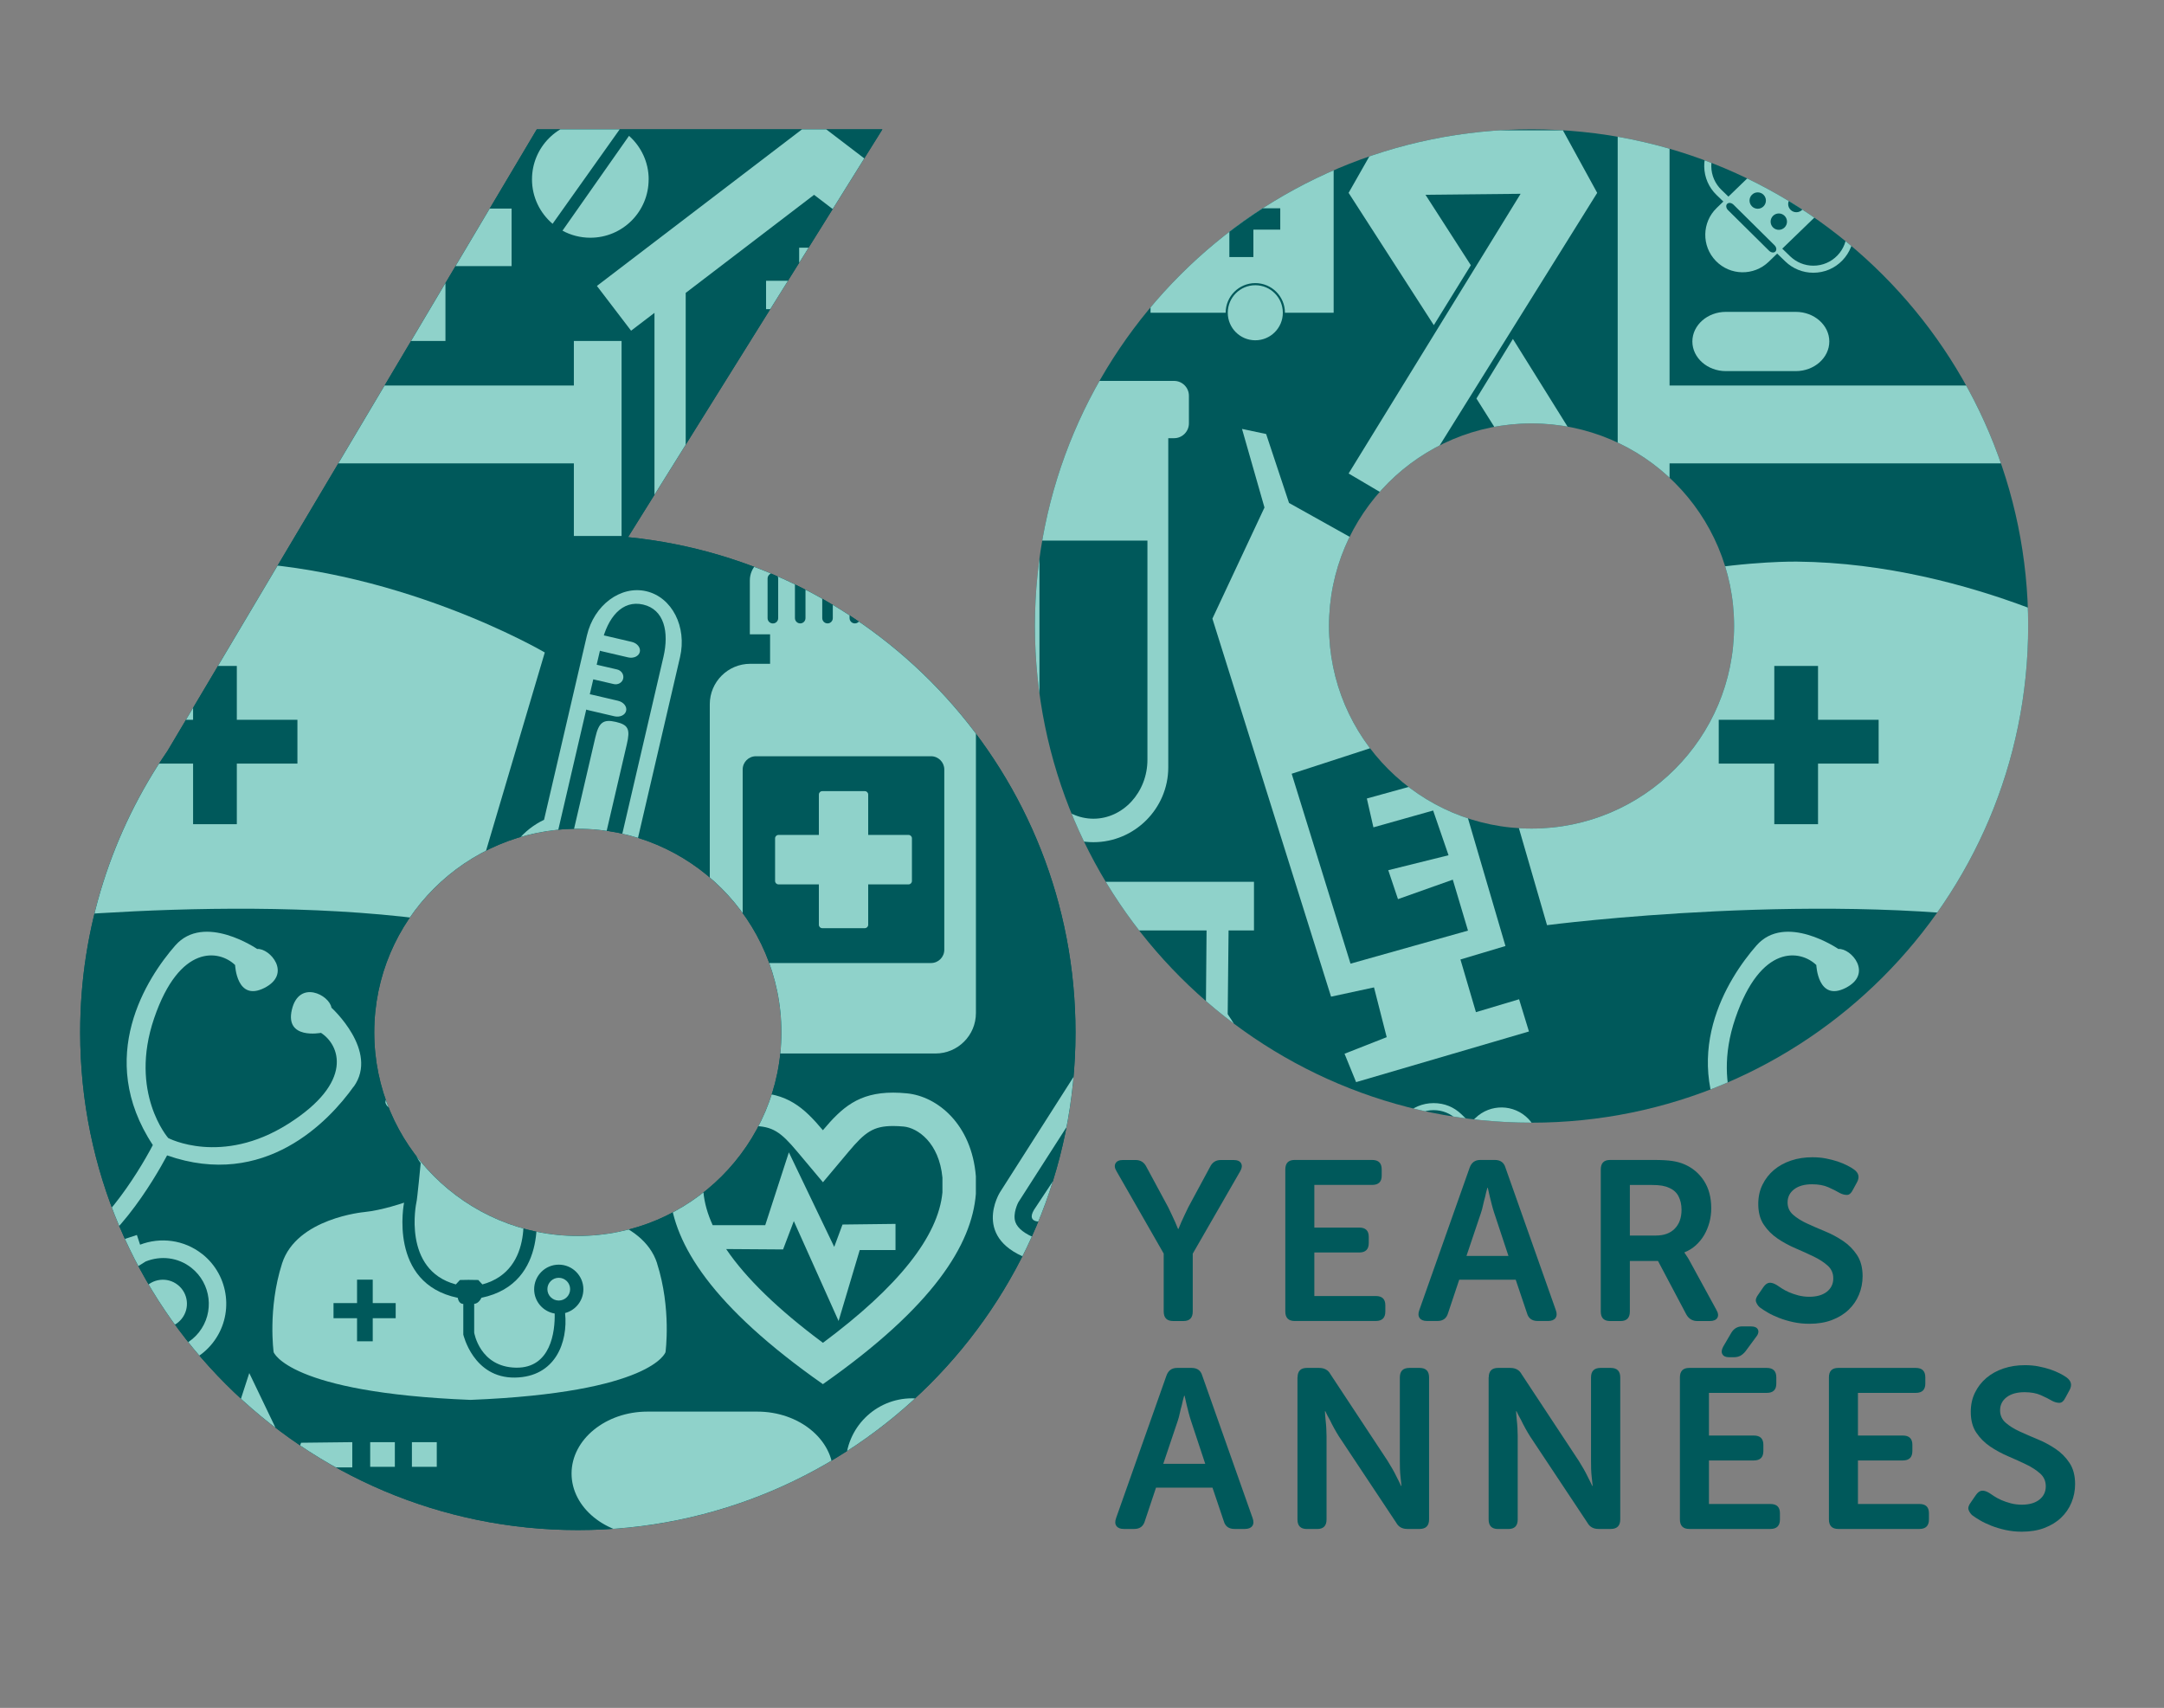 <svg xmlns:inkscape="http://www.inkscape.org/namespaces/inkscape" xmlns:sodipodi="http://sodipodi.sourceforge.net/DTD/sodipodi-0.dtd" xmlns="http://www.w3.org/2000/svg" xmlns:svg="http://www.w3.org/2000/svg" id="Bilingual_Horizontal_CMYK_Small" viewBox="0 0 441.35 348.29" sodipodi:docname="59e9248e-8214-46a3-b341-5223542543c2.svgz"><rect x="0" y="0" width="441.35" height="348.29" fill="#808080" stroke="none"/><defs id="defs2"><style id="style1">      .st0 {        fill: none;      }      .st1 {        fill: #00595b;      }      .st2, .st3, .st4 {        fill: #8fd2ca;      }      .st5 {        clip-path: url(#clippath-1);      }      .st6 {        fill: #fff;      }      .st3 {        stroke: #00595b;      }      .st3, .st4 {        stroke-miterlimit: 10;        stroke-width: .43px;      }      .st7 {        clip-path: url(#clippath);      }      .st4 {        stroke: #fff;      }    </style><clipPath id="clippath"><path class="st0" d="M128.09,109.54l51.88-83.17h-70.49l-75.33,126.78c-11.21,16.33-17.8,36.07-17.8,57.38,0,56.06,45.44,101.5,101.5,101.5s101.5-45.44,101.5-101.5c0-52.6-40.02-95.85-91.27-100.99ZM117.85,252.05c-22.89,0-41.52-18.63-41.52-41.52s18.63-41.52,41.52-41.52,41.52,18.63,41.52,41.52-18.63,41.52-41.52,41.52ZM128.09,109.54l51.88-83.17h-70.49l-75.33,126.78c-11.21,16.33-17.8,36.07-17.8,57.38,0,56.06,45.44,101.5,101.5,101.5s101.5-45.44,101.5-101.5c0-52.6-40.02-95.85-91.27-100.99ZM117.85,252.05c-22.89,0-41.52-18.63-41.52-41.52s18.63-41.52,41.52-41.52,41.52,18.63,41.52,41.52-18.63,41.52-41.52,41.52ZM312.36,26.37c-55.94,0-101.29,45.35-101.29,101.29s45.35,101.29,101.29,101.29,101.29-45.35,101.29-101.29-45.35-101.29-101.29-101.29ZM312.36,168.97c-22.81,0-41.31-18.49-41.31-41.31s18.49-41.31,41.31-41.31,41.31,18.49,41.31,41.31-18.49,41.31-41.31,41.31Z" id="path1"></path></clipPath><clipPath id="clippath-1"><path class="st0" d="M598.04,109.54l51.88-83.17h-70.49l-75.33,126.78c-11.21,16.33-17.8,36.07-17.8,57.38,0,56.06,45.44,101.5,101.5,101.5s101.5-45.44,101.5-101.5c0-52.6-40.02-95.85-91.27-100.99ZM587.81,252.05c-22.89,0-41.52-18.63-41.52-41.52s18.63-41.52,41.52-41.52,41.52,18.63,41.52,41.52-18.63,41.52-41.52,41.52ZM598.04,109.54l51.88-83.17h-70.49l-75.33,126.78c-11.21,16.33-17.8,36.07-17.8,57.38,0,56.06,45.44,101.5,101.5,101.5s101.5-45.44,101.5-101.5c0-52.6-40.02-95.85-91.27-100.99ZM587.81,252.05c-22.89,0-41.52-18.63-41.52-41.52s18.63-41.52,41.52-41.52,41.52,18.63,41.52,41.52-18.63,41.52-41.52,41.52ZM782.31,26.37c-55.94,0-101.29,45.35-101.29,101.29s45.35,101.29,101.29,101.29,101.29-45.35,101.29-101.29-45.35-101.29-101.29-101.29ZM782.31,168.97c-22.81,0-41.31-18.49-41.31-41.31s18.49-41.31,41.31-41.31,41.31,18.49,41.31,41.31-18.49,41.31-41.31,41.31Z" id="path2"></path></clipPath></defs><g id="g98"><g id="g4"><path class="st1" d="M128.09,109.54l51.88-83.17h-70.49l-75.33,126.78c-11.21,16.33-17.8,36.07-17.8,57.38,0,56.06,45.44,101.5,101.5,101.5s101.5-45.44,101.5-101.5c0-52.6-40.02-95.85-91.27-100.99ZM117.85,252.05c-22.89,0-41.52-18.63-41.52-41.52s18.63-41.52,41.52-41.52,41.52,18.63,41.52,41.52-18.63,41.52-41.52,41.52Z" id="path3"></path><path class="st1" d="M128.09,109.54l51.88-83.17h-70.49l-75.33,126.78c-11.21,16.33-17.8,36.07-17.8,57.38,0,56.06,45.44,101.5,101.5,101.5s101.5-45.44,101.5-101.5c0-52.6-40.02-95.85-91.27-100.99ZM117.85,252.05c-22.89,0-41.52-18.63-41.52-41.52s18.63-41.52,41.52-41.52,41.52,18.63,41.52,41.52-18.63,41.52-41.52,41.52Z" id="path4"></path></g><path class="st1" d="M312.36,26.37c-55.94,0-101.29,45.35-101.29,101.29s45.35,101.29,101.29,101.29,101.29-45.35,101.29-101.29-45.35-101.29-101.29-101.29ZM312.36,168.97c-22.81,0-41.31-18.49-41.31-41.31s18.49-41.31,41.31-41.31,41.31,18.49,41.31,41.31-18.49,41.31-41.31,41.31Z" id="path5"></path><g id="g16"><path class="st1" d="M237.35,255.66l-9.62-16.79c-.4-.65-.47-1.19-.21-1.64.26-.45.76-.67,1.5-.67h2.59c1.02,0,1.76.48,2.22,1.43l4.44,8.23c.25.53.49,1.04.74,1.55.25.51.46.98.65,1.41.22.49.42.97.6,1.43h.09c.19-.46.39-.94.6-1.43.19-.43.4-.9.65-1.41.25-.51.49-1.02.74-1.55l4.44-8.23c.46-.96,1.2-1.43,2.22-1.43h2.59c.77,0,1.28.22,1.53.67.25.45.19.99-.19,1.64l-9.67,16.79v11.8c0,1.29-.63,1.94-1.9,1.94h-2.08c-1.29,0-1.94-.65-1.94-1.94v-11.8Z" id="path6"></path><path class="st1" d="M262.14,238.49c0-1.29.63-1.94,1.9-1.94h15.82c1.29,0,1.94.64,1.94,1.93v1.28c0,1.25-.65,1.88-1.94,1.88h-11.8v8.7h9.16c1.29,0,1.94.63,1.94,1.88v1.28c0,1.28-.65,1.92-1.94,1.92h-9.16v8.88h12.54c1.3,0,1.94.63,1.94,1.88v1.28c0,1.28-.65,1.93-1.94,1.93h-16.56c-1.26,0-1.9-.65-1.9-1.94v-28.96Z" id="path7"></path><path class="st1" d="M299.74,238.12c.37-1.05,1.09-1.57,2.17-1.57h2.96c1.14,0,1.87.52,2.17,1.57l10.27,29.05c.25.68.22,1.22-.07,1.62-.29.4-.79.6-1.5.6h-2.13c-1.14,0-1.87-.52-2.17-1.57l-2.31-6.85h-11.52l-2.27,6.8c-.31,1.08-1.03,1.62-2.17,1.62h-2.13c-.71,0-1.21-.2-1.5-.6-.29-.4-.32-.94-.07-1.62l10.27-29.05ZM307.65,256.12l-2.91-8.79c-.15-.46-.31-.99-.46-1.57-.15-.59-.29-1.14-.42-1.67-.15-.59-.29-1.2-.42-1.85h-.09c-.19.65-.34,1.26-.46,1.85-.15.52-.29,1.08-.42,1.67-.12.59-.26,1.11-.42,1.57l-2.96,8.79h8.56Z" id="path8"></path><path class="st1" d="M326.48,238.49c0-1.29.63-1.94,1.9-1.94h8.88c1.63,0,2.91.07,3.82.21.91.14,1.72.36,2.43.67,1.67.71,3,1.83,4,3.35,1,1.53,1.5,3.4,1.5,5.62,0,.99-.12,1.94-.37,2.87-.25.92-.6,1.78-1.06,2.57-.46.79-1.03,1.49-1.71,2.11-.68.62-1.45,1.09-2.31,1.43v.09l.28.42c.09.15.21.33.35.53.14.2.28.46.44.76l5.41,9.9c.4.68.47,1.23.21,1.67-.26.43-.78.65-1.55.65h-2.5c-1.02,0-1.77-.45-2.27-1.34l-5.78-10.92h-5.74v10.32c0,1.29-.63,1.94-1.9,1.94h-2.13c-1.26,0-1.9-.65-1.9-1.94v-28.96ZM337.77,251.96c1.6,0,2.87-.46,3.79-1.39s1.39-2.21,1.39-3.86c0-1.05-.21-1.97-.62-2.76s-1.07-1.37-1.97-1.74c-.4-.19-.87-.32-1.41-.42-.54-.09-1.26-.14-2.15-.14h-4.39v10.32h5.37Z" id="path9"></path><path class="st1" d="M358.91,266.62c-.37-.34-.62-.72-.76-1.13-.14-.42.02-.93.49-1.55l1.02-1.48c.37-.52.76-.81,1.18-.86.42-.05.92.1,1.5.44.28.18.62.42,1.04.69.42.28.91.54,1.48.79.57.25,1.2.46,1.9.65.69.18,1.44.28,2.24.28,1.54,0,2.74-.35,3.61-1.04.86-.69,1.29-1.6,1.29-2.71,0-1.05-.38-1.91-1.13-2.59-.76-.68-1.7-1.3-2.84-1.85-1.14-.55-2.37-1.11-3.68-1.67-1.31-.56-2.54-1.22-3.68-1.99-1.14-.77-2.09-1.72-2.84-2.84-.76-1.12-1.13-2.54-1.13-4.23,0-1.45.28-2.76.86-3.93.57-1.17,1.35-2.17,2.34-3.01.99-.83,2.15-1.47,3.49-1.92,1.34-.45,2.8-.67,4.37-.67.96,0,1.87.08,2.75.25.88.17,1.68.38,2.41.62.72.25,1.37.52,1.94.81.57.29,1.02.56,1.36.81.99.71,1.19,1.59.6,2.64l-.83,1.53c-.34.68-.74,1.02-1.2,1.02s-.94-.12-1.43-.37c-.68-.4-1.47-.8-2.38-1.2-.91-.4-2.01-.6-3.31-.6-1.54,0-2.76.34-3.65,1.02-.89.68-1.34,1.57-1.34,2.68,0,1.02.38,1.86,1.13,2.52.76.66,1.7,1.26,2.84,1.78,1.14.53,2.37,1.06,3.68,1.6,1.31.54,2.54,1.2,3.68,1.97,1.14.77,2.09,1.73,2.84,2.87.75,1.14,1.13,2.58,1.13,4.3,0,1.33-.25,2.58-.74,3.77-.49,1.19-1.2,2.22-2.13,3.1-.92.88-2.06,1.57-3.4,2.08-1.34.51-2.88.76-4.6.76-1.17,0-2.28-.12-3.33-.35-1.05-.23-2-.52-2.87-.86-.86-.34-1.63-.7-2.29-1.09-.66-.39-1.2-.73-1.6-1.04Z" id="path10"></path><path class="st1" d="M237.9,280.53c.37-1.05,1.09-1.57,2.17-1.57h2.96c1.14,0,1.87.52,2.17,1.57l10.27,29.05c.25.68.22,1.22-.07,1.62-.29.4-.79.6-1.5.6h-2.13c-1.14,0-1.87-.52-2.17-1.57l-2.31-6.85h-11.52l-2.27,6.8c-.31,1.08-1.03,1.62-2.17,1.62h-2.13c-.71,0-1.21-.2-1.5-.6-.29-.4-.32-.94-.07-1.62l10.27-29.05ZM245.81,298.52l-2.91-8.79c-.15-.46-.31-.99-.46-1.57-.15-.59-.29-1.14-.42-1.67-.15-.59-.29-1.2-.42-1.85h-.09c-.19.65-.34,1.26-.46,1.85-.15.52-.29,1.08-.42,1.67-.12.59-.26,1.11-.42,1.57l-2.96,8.79h8.56Z" id="path11"></path><path class="st1" d="M264.64,280.9c0-1.29.63-1.94,1.9-1.94h2.5c1.08,0,1.85.43,2.31,1.29l11.66,17.67c.31.49.63,1.03.97,1.62s.63,1.14.88,1.67c.31.59.6,1.19.88,1.8h.09c-.06-.62-.12-1.22-.19-1.8-.06-.52-.1-1.08-.12-1.67-.02-.59-.02-1.12-.02-1.62v-17.02c0-1.29.65-1.94,1.94-1.94h2.08c1.3,0,1.94.65,1.94,1.94v28.96c0,1.29-.65,1.94-1.94,1.94h-2.5c-1.05,0-1.8-.43-2.27-1.29l-11.7-17.62c-.31-.49-.62-1.03-.95-1.62-.32-.58-.61-1.14-.86-1.67-.34-.58-.65-1.19-.93-1.8h-.09c.03.62.08,1.22.14,1.8.06.52.11,1.08.14,1.67.03.59.05,1.13.05,1.62v16.98c0,1.29-.63,1.94-1.9,1.94h-2.13c-1.26,0-1.9-.65-1.9-1.94v-28.96Z" id="path12"></path><path class="st1" d="M303.63,280.9c0-1.29.63-1.94,1.9-1.94h2.5c1.08,0,1.85.43,2.31,1.29l11.66,17.67c.31.49.63,1.03.97,1.62s.63,1.14.88,1.67c.31.59.6,1.19.88,1.8h.09c-.06-.62-.12-1.22-.19-1.8-.06-.52-.1-1.08-.12-1.67-.02-.59-.02-1.12-.02-1.62v-17.02c0-1.29.65-1.94,1.94-1.94h2.08c1.3,0,1.94.65,1.94,1.94v28.96c0,1.29-.65,1.94-1.94,1.94h-2.5c-1.05,0-1.8-.43-2.27-1.29l-11.7-17.62c-.31-.49-.62-1.03-.95-1.62-.32-.58-.61-1.14-.86-1.67-.34-.58-.65-1.19-.93-1.8h-.09c.03.62.08,1.22.14,1.8.06.52.11,1.08.14,1.67.03.59.05,1.13.05,1.62v16.98c0,1.29-.63,1.94-1.9,1.94h-2.13c-1.26,0-1.9-.65-1.9-1.94v-28.96Z" id="path13"></path><path class="st1" d="M342.62,280.9c0-1.29.63-1.94,1.9-1.94h15.82c1.29,0,1.94.64,1.94,1.93v1.28c0,1.25-.65,1.88-1.94,1.88h-11.8v8.7h9.16c1.29,0,1.94.63,1.94,1.88v1.28c0,1.28-.65,1.92-1.94,1.92h-9.16v8.88h12.54c1.3,0,1.94.63,1.94,1.88v1.28c0,1.28-.65,1.93-1.94,1.93h-16.56c-1.26,0-1.9-.65-1.9-1.94v-28.96ZM351.27,276.15c-.22-.42-.15-.93.19-1.55l1.62-2.77c.52-.89,1.28-1.34,2.27-1.34h1.67c.83,0,1.34.23,1.53.69.19.46.02,1-.51,1.62l-2.08,2.82c-.34.4-.69.69-1.04.88-.35.18-.79.28-1.32.28h-.97c-.68,0-1.13-.21-1.34-.62Z" id="path14"></path><path class="st1" d="M373.01,280.9c0-1.29.63-1.94,1.9-1.94h15.82c1.29,0,1.94.64,1.94,1.93v1.28c0,1.25-.65,1.88-1.94,1.88h-11.8v8.7h9.16c1.29,0,1.94.63,1.94,1.88v1.28c0,1.28-.65,1.92-1.94,1.92h-9.16v8.88h12.54c1.3,0,1.94.63,1.94,1.88v1.28c0,1.28-.65,1.93-1.94,1.93h-16.56c-1.26,0-1.9-.65-1.9-1.94v-28.96Z" id="path15"></path><path class="st1" d="M402.25,309.02c-.37-.34-.62-.72-.76-1.13-.14-.42.02-.93.49-1.55l1.02-1.48c.37-.52.76-.81,1.18-.86.42-.05.92.1,1.5.44.28.18.62.42,1.04.69.42.28.91.54,1.48.79.57.25,1.2.46,1.9.65.69.18,1.44.28,2.24.28,1.54,0,2.74-.35,3.61-1.04.86-.69,1.29-1.6,1.29-2.71,0-1.05-.38-1.91-1.13-2.59-.76-.68-1.7-1.3-2.84-1.85-1.14-.55-2.37-1.11-3.68-1.67-1.31-.56-2.54-1.22-3.68-1.99-1.14-.77-2.09-1.72-2.84-2.84-.76-1.12-1.13-2.54-1.13-4.23,0-1.45.28-2.76.86-3.93.57-1.17,1.35-2.17,2.34-3.01.99-.83,2.15-1.47,3.49-1.92,1.34-.45,2.8-.67,4.37-.67.96,0,1.87.08,2.75.25.88.17,1.68.38,2.41.62.72.25,1.37.52,1.94.81.57.29,1.02.56,1.36.81.99.71,1.19,1.59.6,2.64l-.83,1.53c-.34.68-.74,1.02-1.2,1.02s-.94-.12-1.43-.37c-.68-.4-1.47-.8-2.38-1.2-.91-.4-2.01-.6-3.31-.6-1.54,0-2.76.34-3.65,1.02-.89.68-1.34,1.57-1.34,2.68,0,1.02.38,1.86,1.13,2.52.76.66,1.7,1.26,2.84,1.78,1.14.53,2.37,1.06,3.68,1.6,1.31.54,2.54,1.2,3.68,1.97,1.14.77,2.09,1.73,2.84,2.87.75,1.14,1.13,2.58,1.13,4.3,0,1.33-.25,2.58-.74,3.77-.49,1.19-1.2,2.22-2.13,3.1-.92.88-2.06,1.57-3.4,2.08-1.34.51-2.88.76-4.6.76-1.17,0-2.28-.12-3.33-.35-1.05-.23-2-.52-2.87-.86-.86-.34-1.63-.7-2.29-1.09-.66-.39-1.2-.73-1.6-1.04Z" id="path16"></path></g><g class="st7" clip-path="url(#clippath)" id="g97"><g id="g96"><g id="g50"><polygon class="st2" points="32.23 294.35 46.19 294.35 50.84 280.01 59.77 298.62 61.41 294.22 71.85 294.1 71.85 299.25 64.81 299.25 60.64 313.22 51.83 293.55 49.71 299.13 32.23 299 32.23 294.35" id="polygon16"></polygon><rect class="st2" x="75.5" y="294.1" width="5.03" height="5.03" id="rect16"></rect><rect class="st2" x="84.01" y="294.1" width="5.07" height="5.03" id="rect17"></rect><polygon class="st2" points="26.52 289.01 22 281.77 13.86 286.75 13.86 276.79 9.33 276.79 4.81 276.79 4.81 286.75 -3.33 281.77 -7.86 289.01 .74 294.44 -7.86 299.86 -3.33 307.1 4.81 302.13 4.81 312.08 9.33 312.08 13.86 312.08 13.86 302.13 22 307.1 26.52 299.86 17.93 294.44 26.52 289.01" id="polygon17"></polygon><path class="st2" d="M44.01,114.53s-36.9-.69-67.11,18.53l16.13,55.61s58.01-7.55,101.6,0l16.48-55.61s-30.89-18.19-67.1-18.53ZM60.66,155.72h-12.36v12.36h-8.92v-12.36h-11.33v-8.93h11.33v-10.98h8.92v10.98h12.36v8.93Z" id="path17"></path><g id="g19"><polygon class="st2" points="-21.37 81.27 -13.93 69.12 2.93 96.17 -7.65 103.03 -21.37 81.27" id="polygon18"></polygon><polygon class="st2" points="-47.44 96.56 -36.47 103.03 3.26 39.33 -3.73 26.58 -40.19 26.58 -47.44 39.33 -30.06 66.31 -22.51 54.09 -31.76 39.72 -12.36 39.52 -47.44 96.56" id="polygon19"></polygon></g><g id="g21"><polygon class="st2" points="117.04 69.53 117.04 78.62 18.02 78.62 18.02 26.58 7.44 26.58 7.44 109.3 18.02 109.3 18.02 94.49 117.04 94.49 117.04 109.3 126.77 109.3 126.77 69.53 117.04 69.53" id="polygon20"></polygon><polygon class="st2" points="104.34 42.54 90.85 42.54 90.85 25.53 77.95 25.53 77.95 42.54 62.11 42.54 62.11 54.27 77.95 54.27 77.95 69.53 90.85 69.53 90.85 54.27 104.34 54.27 104.34 42.54" id="polygon21"></polygon><path class="st2" d="M50.6,69.64c0,3.32-3.07,6.04-6.83,6.04h-14.27c-3.76,0-6.83-2.72-6.83-6.04s3.07-6.04,6.83-6.04h14.27c3.76,0,6.83,2.72,6.83,6.04Z" id="path21"></path></g><path class="st2" d="M132.05,287.87c-8.51,0-15.48,5.68-15.48,12.63s6.96,12.63,15.48,12.63h22.4c8.51,0,15.48-5.68,15.48-12.63,0-6.94-6.96-12.63-15.48-12.63h-22.4Z" id="path22"></path><g id="g24"><path class="st2" d="M132.29,36.59c0,6.57-5.32,11.89-11.89,11.89-2.06,0-3.99-.52-5.68-1.44l13.57-19.34c2.45,2.18,4.01,5.35,4.01,8.88Z" id="path23"></path><path class="st2" d="M112.7,45.64c-2.56-2.18-4.2-5.43-4.2-9.06,0-6.57,5.32-11.89,11.89-11.89,2.2,0,4.25.61,6.02,1.65l-13.71,19.3Z" id="path24"></path></g><g id="g26"><path class="st2" d="M199.57,298.7c0,7.48-6.06,13.54-13.54,13.54-2.34,0-4.55-.59-6.47-1.64l15.45-22.02c2.79,2.48,4.56,6.09,4.56,10.12Z" id="path25"></path><path class="st2" d="M177.26,309.01c-2.92-2.48-4.78-6.18-4.78-10.31,0-7.48,6.06-13.54,13.54-13.54,2.5,0,4.84.69,6.85,1.88l-15.62,21.98Z" id="path26"></path></g><g id="g29"><path class="st2" d="M111.98,216.03c0-.07.02-.14.03-.21,2.09-17.37-10.7-20.3-15.79-20.3s-19.04,2.63-16.91,20.3c0,.07.02.14.03.21,0,0-1.43-.31-1.09,2.59,0,0,.73,4.64.34,6.19,0,0,.39,1.79,2.32,1.06,0,0,3,8.9,4.89,11.32,0,0-.72,7.6-.88,8.04,0,0-2.96,13.75,8.05,16.7l.83-.9,1.75-.03,2,.03.83.9c11-2.96,8.05-16.7,8.05-16.7-.16-.44-.88-8.04-.88-8.04,1.89-2.42,4.89-11.32,4.89-11.32,1.94.73,2.32-1.06,2.32-1.06-.39-1.55.34-6.19.34-6.19.34-2.9-1.09-2.59-1.09-2.59Z" id="path27"></path><path class="st2" d="M134.02,257.64c-2.96-9.24-16.75-10.47-16.75-10.47-3.7-.37-8.13-1.92-8.13-1.92,0,0,3.33,16.45-10.96,19.41,0,0-.49,1.17-1.47,1.24v5.85s1.11,7.02,8.52,7.16c7.14.13,7.98-7.4,7.9-11.04-2.38-.4-4.19-2.46-4.19-4.95,0-2.77,2.25-5.02,5.02-5.02s5.02,2.25,5.02,5.02c0,2.33-1.58,4.28-3.73,4.85.62,5.94-1.96,13.03-10.22,13.16-8.52.13-10.54-8.78-10.54-8.78v-6.24c-.98,0-1.12-1.24-1.12-1.24-14.29-2.96-10.96-19.41-10.96-19.41,0,0-4.43,1.55-8.13,1.92,0,0-13.79,1.23-16.75,10.47-2.96,9.24-1.72,18.1-1.72,18.1,0,0,2.99,8.25,40.14,9.73,37.14-1.48,39.78-9.73,39.78-9.73,0,0,1.23-8.87-1.72-18.1ZM80.7,268.82h-4.68v4.71h-3.2v-4.71h-4.8v-3.08h4.8v-4.78h3.2v4.78h4.68v3.08Z" id="path28"></path><path class="st2" d="M116.28,262.9c0,1.28-1.04,2.32-2.32,2.32s-2.32-1.04-2.32-2.32,1.04-2.32,2.32-2.32,2.32,1.04,2.32,2.32Z" id="path29"></path></g><path class="st2" d="M184.99,222.97c-1.01-.1-1.94-.15-2.83-.15-7.06,0-10.45,3.05-14.33,7.67-3.88-4.62-7.27-7.67-14.33-7.67-.88,0-1.82.05-2.83.15-6.11.6-13.18,6.19-14.04,16.92v3.57c.8,10.26,8.55,22.92,31.2,38.81,22.64-15.88,30.39-28.54,31.2-38.81v-3.57c-.86-10.72-7.93-16.32-14.04-16.92ZM192.21,243.16c-.83,8.96-9.02,19.27-24.37,30.68-9.12-6.78-15.71-13.17-19.74-19.12l11.61.08,2.19-5.78,9.13,20.37,4.31-14.46h7.3v-5.34l-10.81.13-1.69,4.56-9.25-19.28-4.82,14.85h-10.72c-1.05-2.31-1.68-4.54-1.88-6.7v-2.99c.67-7.14,5.06-10.14,7.88-10.42.77-.08,1.5-.11,2.16-.11,4.06,0,5.75,1.24,9.1,5.24l5.23,6.23,5.23-6.23c3.35-3.99,5.04-5.24,9.1-5.24.66,0,1.39.04,2.16.11,2.82.28,7.21,3.28,7.88,10.42v2.99Z" id="path30"></path><g id="g31"><path class="st2" d="M210.34,58.31l-16.07-12.27v-20.29h-11.48v11.53l-16.75-12.79-44.3,33.82,6.97,9.13,4.77-3.64v41.91h65.12v-41.91l4.77,3.64,6.97-9.12ZM192.23,99.32h-14.71v-24.24h-22.96v24.24h-14.71v-39.59l26.18-20,26.19,20v39.59Z" id="path31"></path><polygon class="st2" points="168.78 57.26 168.78 50.51 162.99 50.51 162.99 57.26 156.24 57.26 156.24 63.05 162.99 63.05 162.99 69.81 168.78 69.81 168.78 63.05 175.54 63.05 175.54 57.26 168.78 57.26" id="polygon31"></polygon></g><g id="g36"><path class="st2" d="M129.95,171.6l8.74-37.57c1.45-6.21-1.64-12.24-6.88-13.46-5.24-1.22-10.67,2.83-12.11,9.04l-8.74,37.57c-4.15,1.98-7.4,5.75-8.52,10.58-1.96,8.42,3.28,16.84,11.7,18.79,8.42,1.96,16.83-3.28,18.79-11.7,1.12-4.83-.13-9.64-2.98-13.25ZM114.94,193.08c-6.9-1.61-11.2-8.5-9.59-15.41.92-3.96,5.08-6.7,8.48-8.32l8.91-38.3c1.19-5.09,4.13-8.76,8.43-7.76,4.3,1,5.32,5.59,4.14,10.68l-8.91,38.3c2.34,2.96,4.86,7.25,3.94,11.21-1.61,6.9-8.5,11.2-15.4,9.59Z" id="path32"></path><path class="st2" d="M122.49,174.77l5.35-22.98c.71-3.05.35-3.97-2.23-4.57-2.58-.6-3.48.1-4.19,3.16l-5.35,22.98c-2.04.97-5.05,2.58-5.96,6.49-.96,4.14,1.61,8.28,5.75,9.24,4.14.96,8.28-1.61,9.24-5.75,1.08-4.66-1.22-6.79-2.62-8.56Z" id="path33"></path><path class="st2" d="M130.49,132.95c-.2.87-1.27,1.37-2.39,1.11l-5.48-1.28c-1.12-.26-1.86-1.18-1.65-2.05h0c.2-.87,1.27-1.37,2.39-1.11l5.48,1.28c1.12.26,1.86,1.18,1.65,2.05h0Z" id="path34"></path><path class="st2" d="M127.7,144.96c-.2.87-1.27,1.37-2.39,1.11l-5.48-1.28c-1.12-.26-1.86-1.18-1.65-2.05h0c.2-.87,1.27-1.37,2.39-1.11l5.48,1.28c1.12.26,1.86,1.18,1.65,2.05h0Z" id="path35"></path><path class="st2" d="M127.1,138.39c-.19.82-1.06,1.32-1.94,1.11l-4.32-1c-.88-.2-1.44-1.04-1.25-1.86h0c.19-.82,1.06-1.32,1.94-1.12l4.32,1c.88.2,1.44,1.04,1.25,1.86h0Z" id="path36"></path></g><g id="g44"><path class="st2" d="M47.34,55.62h0c-2.15,0-4.18-.82-5.72-2.31l-14.02-13.55c-1.58-1.53-2.47-3.58-2.51-5.78-.04-2.2.78-4.28,2.31-5.86,1.56-1.62,3.67-2.51,5.92-2.51s4.18.82,5.72,2.31l14.02,13.55c1.58,1.53,2.47,3.58,2.51,5.78.04,2.2-.78,4.28-2.31,5.86-1.56,1.62-3.67,2.51-5.92,2.51ZM33.33,27.04c-1.86,0-3.6.74-4.89,2.07-1.26,1.31-1.94,3.03-1.91,4.84.03,1.82.77,3.51,2.07,4.77l14.02,13.55c1.28,1.23,2.95,1.91,4.73,1.91h0c1.86,0,3.6-.74,4.89-2.07,1.26-1.31,1.94-3.02,1.91-4.84-.03-1.82-.77-3.51-2.07-4.77l-14.02-13.55c-1.27-1.23-2.95-1.91-4.73-1.91Z" id="path37"></path><path class="st2" d="M38.24,53.38c-3.03,2.93-7.86,2.85-10.79-.18h0c-2.93-3.03-2.85-7.86.18-10.79l14.23-13.76c3.03-2.93,7.86-2.85,10.79.18h0c2.93,3.03,2.85,7.86-.18,10.79l-14.23,13.76Z" id="path38"></path><path class="st6" d="M37.67,40.9c0,.92-.75,1.67-1.67,1.67s-1.67-.75-1.67-1.67.75-1.67,1.67-1.67,1.67.75,1.67,1.67Z" id="path39"></path><path class="st6" d="M41.25,37.32c0,.92-.75,1.67-1.67,1.67s-1.67-.75-1.67-1.67.75-1.67,1.67-1.67,1.67.75,1.67,1.67Z" id="path40"></path><path class="st6" d="M41.97,45.2c0,.92-.75,1.67-1.67,1.67s-1.67-.75-1.67-1.67.75-1.67,1.67-1.67,1.67.75,1.67,1.67Z" id="path41"></path><path class="st6" d="M45.55,41.61c0,.92-.75,1.67-1.67,1.67s-1.67-.75-1.67-1.67.75-1.67,1.67-1.67,1.67.75,1.67,1.67Z" id="path42"></path><path class="st6" d="M39.42,50.01c.41.4.49.98.18,1.29h0c-.31.31-.88.23-1.29-.17l-8.36-8.27c-.41-.4-.49-.98-.18-1.29h0c.31-.31.88-.23,1.29.17l8.36,8.27Z" id="path43"></path><path class="st6" d="M49.45,39.97c.41.4.49.98.18,1.3h0c-.31.31-.89.24-1.3-.16l-8.36-8.27c-.41-.4-.49-.98-.18-1.3h0c.31-.31.89-.24,1.3.16l8.36,8.27Z" id="path44"></path></g><g id="g47"><path class="st2" d="M72.15,221.6c5.18-7.28-4.55-16.1-4.55-16.1-.42-2.61-6.6-5.78-8.07.4-1.47,6.18,5.93,4.73,5.93,4.73,3.78,2.41,6.89,9.99-6.71,18.58-13.6,8.59-24.43,2.88-24.44,2.87,0,0-8.07-9.22-2.87-24.44,5.2-15.22,13.29-13.95,16.51-10.84,0,0,.3,7.54,5.97,4.67,5.67-2.87,1.15-8.14-1.48-7.95,0,0-10.83-7.42-16.71-.69-5.73,6.56-16.37,22.77-4.56,40.68-3.12,5.99-11.51,19.38-19.25,21.23-2.15.52-4.1.1-5.94-1.28-3.18-2.4-4.58-5.53-3.94-8.91.67-3.58,3.48-6.71,6.82-7.63,1.96-.54,4.89-.51,7.71,2.69l2.68-2.36c-3.11-3.52-7.24-4.9-11.34-3.77-4.61,1.27-8.46,5.55-9.38,10.41-.86,4.58.94,8.98,4.94,12.14.12.1.25.19.37.29,2.71,2.02,5.7,2.65,8.9,1.89,9.84-2.35,18.8-17.84,21.34-22.59,19.91,6.96,33.04-7,38.05-14.04Z" id="path45"></path><path class="st2" d="M41.23,255.73c-3.71-2.93-8.54-3.48-12.66-1.9l-.65-1.98-3.39,1.11.87,2.64c-.85.64-1.64,1.39-2.33,2.26-4.42,5.6-3.46,13.74,2.14,18.16,5.6,4.42,13.74,3.46,18.16-2.14,4.42-5.6,3.46-13.74-2.14-18.16ZM29.7,257.26c3.02-1.23,6.59-.89,9.33,1.28,4.05,3.2,4.75,9.1,1.55,13.15-3.2,4.05-9.1,4.74-13.15,1.55-4.05-3.2-4.74-9.1-1.55-13.15.33-.41.7-.77,1.08-1.11" id="path46"></path><path class="st2" d="M37.07,268.92c-1.68,2.13-4.77,2.49-6.89.81-2.13-1.68-2.49-4.77-.81-6.89,1.68-2.13,4.77-2.49,6.89-.81,2.13,1.68,2.49,4.77.81,6.89Z" id="path47"></path></g><g id="g49"><path class="st2" d="M185.31,170.27h-8.24v-8.24c0-.38-.3-.69-.68-.69h-8.7c-.38,0-.68.31-.68.69v8.24h-8.24c-.38,0-.69.31-.69.69v8.7c0,.38.31.69.69.69h8.24v8.24c0,.38.3.69.68.69h8.7c.38,0,.68-.31.68-.69v-8.24h8.24c.38,0,.68-.31.68-.69v-8.7c0-.38-.3-.69-.68-.69Z" id="path48"></path><path class="st2" d="M190.78,135.37h-4.05v-6.01h4.13v-11c0-2.64-2.14-4.77-4.78-4.77h-28.37c-2.64,0-4.78,2.14-4.78,4.77v11h4.13v6.01h-4.05c-4.56,0-8.25,3.7-8.25,8.25v62.97c0,4.56,3.69,8.25,8.25,8.25h37.78c4.56,0,8.25-3.69,8.25-8.25v-62.97c0-4.56-3.7-8.25-8.25-8.25ZM184.42,117.97c0-.6.48-1.08,1.08-1.08s1.08.48,1.08,1.08v8.08c0,.6-.48,1.08-1.08,1.08s-1.08-.48-1.08-1.08v-8.08ZM178.85,117.97c0-.6.48-1.08,1.08-1.08s1.08.48,1.08,1.08v8.08c0,.6-.49,1.08-1.08,1.08s-1.08-.48-1.08-1.08v-8.08ZM173.27,117.97c0-.6.49-1.08,1.08-1.08s1.08.48,1.08,1.08v8.08c0,.6-.48,1.08-1.08,1.08s-1.08-.48-1.08-1.08v-8.08ZM167.7,117.97c0-.6.48-1.08,1.08-1.08s1.07.48,1.07,1.08v8.08c0,.6-.48,1.08-1.07,1.08s-1.08-.48-1.08-1.08v-8.08ZM162.13,117.97c0-.6.49-1.08,1.08-1.08s1.07.48,1.07,1.08v8.08c0,.6-.48,1.08-1.07,1.08s-1.08-.48-1.08-1.08v-8.08ZM156.55,126.06v-8.08c0-.6.48-1.08,1.08-1.08s1.08.48,1.08,1.08v8.08c0,.6-.48,1.08-1.08,1.08s-1.08-.48-1.08-1.08ZM192.59,193.68c0,1.5-1.21,2.71-2.71,2.71h-35.7c-1.5,0-2.71-1.21-2.71-2.71v-36.75c0-1.5,1.21-2.71,2.71-2.71h35.7c1.49,0,2.71,1.21,2.71,2.71v36.75Z" id="path49"></path></g></g><g id="g95"><polygon class="st2" points="354.72 294.35 368.68 294.35 373.33 280.01 382.26 298.62 383.9 294.22 394.34 294.1 394.34 299.25 387.3 299.25 383.13 313.22 374.32 293.55 372.2 299.13 354.72 299 354.72 294.35" id="polygon50"></polygon><rect class="st2" x="397.99" y="294.1" width="5.03" height="5.03" id="rect50"></rect><rect class="st2" x="406.5" y="294.1" width="5.07" height="5.03" id="rect51"></rect><g id="g57"><path class="st2" d="M302.28,259.76h-31.36c-3.63,0-6.59,2.97-6.59,6.59v38.13c0,3.63,2.97,6.59,6.59,6.59h31.36c3.63,0,6.59-2.97,6.59-6.59v-38.13c0-3.62-2.97-6.59-6.59-6.59ZM305.58,304.48c0,1.82-1.48,3.3-3.3,3.3h-31.36c-1.82,0-3.3-1.48-3.3-3.3v-38.13c0-1.82,1.48-3.3,3.3-3.3h31.36c1.82,0,3.3,1.48,3.3,3.3v38.13Z" id="path51"></path><rect class="st2" x="271.53" y="271.52" width="6.17" height="6.91" id="rect52"></rect><rect class="st2" x="279.32" y="273.87" width="22.49" height="2.35" id="rect53"></rect><rect class="st2" x="271.53" y="283.14" width="6.17" height="6.91" id="rect54"></rect><rect class="st2" x="279.32" y="285.49" width="22.49" height="2.35" id="rect55"></rect><rect class="st2" x="271.53" y="294.26" width="6.17" height="6.91" id="rect56"></rect><rect class="st2" x="279.32" y="296.61" width="22.49" height="2.35" id="rect57"></rect></g><polygon class="st2" points="349.01 289.01 344.49 281.77 336.35 286.75 336.35 276.79 331.82 276.79 327.3 276.79 327.3 286.75 319.16 281.77 314.63 289.01 323.23 294.44 314.63 299.86 319.16 307.1 327.3 302.13 327.3 312.08 331.82 312.08 336.35 312.08 336.35 302.13 344.49 307.1 349.01 299.86 340.42 294.44 349.01 289.01" id="polygon57"></polygon><g id="g58"><path class="st2" d="M272.22,240.35l-21.83-33.54.18-17.07h5.18v-9.92h-33.74v9.92h5.36v16.67l-23.42,36.72s-6.15,9.73,6.75,13.89h56.57s13.5-2.98,4.96-16.67ZM270.35,249.66c-.65,1.63-2.73,2.59-3.69,2.92h-55.24c-2.36-.9-3.89-2.08-4.33-3.36-.61-1.76.59-4.02.6-4.04l24.11-37.6v-17.83h14.28l-.16,18.25,22.57,34.32c1.84,3.09,2.52,5.73,1.87,7.35Z" id="path57"></path><path class="st2" d="M228.75,219.71h20.05l17.07,26.2s2.98,2.98-2.18,3.18h-51.01s-3.97.6-1.39-2.98l17.47-26.4Z" id="path58"></path></g><path class="st2" d="M257.89,103.5l-10.62,22.66,24.2,77.09,8.76-1.89,2.59,10.15-8.6,3.38,2.36,5.79,35.25-10.33-2.01-6.57-8.8,2.63-3.16-10.74,9.18-2.75-23.07-78.58-21.07-11.77-4.67-14.06-4.92-1.04,4.58,16.02ZM287.3,150.02l2.94,9.65-11.47,3.17,1.34,5.88,12.18-3.43,3.14,9.12-12.29,3.05,1.98,5.9,11.18-3.97,3.1,10.39-23.96,6.74-12-38.73,23.87-7.76Z" id="path59"></path><path class="st2" d="M366.5,114.53s-36.9-.69-67.11,18.53l16.13,55.61s58.01-7.55,101.6,0l16.48-55.61s-30.89-18.19-67.1-18.53ZM383.15,155.72h-12.36v12.36h-8.92v-12.36h-11.33v-8.93h11.33v-10.98h8.92v10.98h12.36v8.93Z" id="path60"></path><g id="g61"><polygon class="st2" points="301.12 81.27 308.56 69.12 325.42 96.17 314.84 103.03 301.12 81.27" id="polygon60"></polygon><polygon class="st2" points="275.05 96.56 286.02 103.03 325.75 39.33 318.76 26.58 282.3 26.58 275.05 39.33 292.43 66.31 299.98 54.09 290.73 39.72 310.13 39.52 275.05 96.56" id="polygon61"></polygon></g><g id="g63"><polygon class="st2" points="439.53 69.53 439.53 78.62 340.51 78.62 340.51 26.58 329.93 26.58 329.93 109.3 340.51 109.3 340.51 94.49 439.53 94.49 439.53 109.3 449.26 109.3 449.26 69.53 439.53 69.53" id="polygon62"></polygon><polygon class="st2" points="426.83 42.54 413.34 42.54 413.34 25.53 400.44 25.53 400.44 42.54 384.6 42.54 384.6 54.27 400.44 54.27 400.44 69.53 413.34 69.53 413.34 54.27 426.83 54.27 426.83 42.54" id="polygon63"></polygon><path class="st2" d="M373.09,69.64c0,3.32-3.07,6.04-6.83,6.04h-14.27c-3.76,0-6.83-2.72-6.83-6.04s3.07-6.04,6.83-6.04h14.27c3.76,0,6.83,2.72,6.83,6.04Z" id="path63"></path></g><path class="st2" d="M454.54,287.87c-8.51,0-15.48,5.68-15.48,12.63s6.96,12.63,15.48,12.63h22.4c8.51,0,15.48-5.68,15.48-12.63,0-6.94-6.96-12.63-15.48-12.63h-22.4Z" id="path64"></path><g id="g66"><path class="st2" d="M454.78,36.59c0,6.57-5.32,11.89-11.89,11.89-2.06,0-3.99-.52-5.68-1.44l13.57-19.34c2.45,2.18,4.01,5.35,4.01,8.88Z" id="path65"></path><path class="st2" d="M435.19,45.64c-2.56-2.18-4.2-5.43-4.2-9.06,0-6.57,5.32-11.89,11.89-11.89,2.2,0,4.25.61,6.02,1.65l-13.71,19.3Z" id="path66"></path></g><g id="g69"><path class="st2" d="M434.47,216.03c0-.07.02-.14.03-.21,2.09-17.37-10.7-20.3-15.79-20.3s-19.04,2.63-16.91,20.3c0,.07.02.14.03.21,0,0-1.43-.31-1.09,2.59,0,0,.73,4.64.34,6.19,0,0,.39,1.79,2.32,1.06,0,0,3,8.9,4.89,11.32,0,0-.72,7.6-.88,8.04,0,0-2.96,13.75,8.05,16.7l.83-.9,1.75-.03,2,.03.83.9c11-2.96,8.05-16.7,8.05-16.7-.16-.44-.88-8.04-.88-8.04,1.89-2.42,4.89-11.32,4.89-11.32,1.94.73,2.32-1.06,2.32-1.06-.39-1.55.34-6.19.34-6.19.34-2.9-1.09-2.59-1.09-2.59Z" id="path67"></path><path class="st2" d="M456.51,257.64c-2.96-9.24-16.75-10.47-16.75-10.47-3.7-.37-8.13-1.92-8.13-1.92,0,0,3.33,16.45-10.96,19.41,0,0-.49,1.17-1.47,1.24v5.85s1.11,7.02,8.52,7.16c7.14.13,7.98-7.4,7.9-11.04-2.38-.4-4.19-2.46-4.19-4.95,0-2.77,2.25-5.02,5.02-5.02s5.02,2.25,5.02,5.02c0,2.33-1.58,4.28-3.73,4.85.62,5.94-1.96,13.03-10.22,13.16-8.52.13-10.54-8.78-10.54-8.78v-6.24c-.98,0-1.12-1.24-1.12-1.24-14.29-2.96-10.96-19.41-10.96-19.41,0,0-4.43,1.55-8.13,1.92,0,0-13.79,1.23-16.75,10.47-2.96,9.24-1.72,18.1-1.72,18.1,0,0,2.99,8.25,40.14,9.73,37.14-1.48,39.78-9.73,39.78-9.73,0,0,1.23-8.87-1.72-18.1ZM403.19,268.82h-4.68v4.71h-3.2v-4.71h-4.8v-3.08h4.8v-4.78h3.2v4.78h4.68v3.08Z" id="path68"></path><path class="st2" d="M438.77,262.9c0,1.28-1.04,2.32-2.32,2.32s-2.32-1.04-2.32-2.32,1.04-2.32,2.32-2.32,2.32,1.04,2.32,2.32Z" id="path69"></path></g><g id="g70"><path class="st2" d="M249.39,274.36h-10.11v-9.75h-17.47v9.75h-11.04c-3.66,0-6.62,2.96-6.62,6.62v24.46c0,3.66,2.96,6.62,6.62,6.62h38.62c3.66,0,6.62-2.96,6.62-6.62v-24.46c0-3.66-2.96-6.62-6.62-6.62ZM226.22,268.93h8.64v5.39h-8.64v-5.39Z" id="path70"></path><polygon class="st6" points="234.96 288.93 234.96 278.64 225.76 278.64 225.76 289.12 215.46 289.12 215.46 291.6 215.46 292.8 215.46 293.62 215.46 295.46 215.46 297.3 225.76 297.3 225.76 307.78 234.96 307.78 234.96 297.48 244.7 297.48 244.7 296.38 244.7 293.62 244.7 292.8 244.7 291.6 244.7 288.93 234.96 288.93" id="polygon70"></polygon></g><g id="g73"><polygon class="st2" points="222.7 33.9 233.45 33.9 233.45 63.78 228.07 63.78 211.94 63.78 208.05 63.78 206.56 61.39 206.56 50.63 215.23 44.65 222.7 33.9" id="polygon71"></polygon><rect class="st2" x="234.65" y="25.53" width="37.35" height="38.25" id="rect71"></rect><path class="st3" d="M250.19,63.78c0,3.22,2.61,5.83,5.83,5.83s5.83-2.61,5.83-5.83c0-3.22-2.61-5.83-5.83-5.83s-5.83,2.61-5.83,5.83Z" id="path71"></path><path class="st4" d="M214.03,63.78c0,3.22,2.61,5.83,5.83,5.83,3.22,0,5.83-2.61,5.83-5.83,0-3.22-2.61-5.83-5.83-5.83-3.22,0-5.83,2.61-5.83,5.83Z" id="path72"></path><polygon class="st6" points="229.27 36.59 224.49 36.59 218.81 44.65 229.27 44.65 229.27 36.59" id="polygon72"></polygon><polygon class="st1" points="250.73 42.38 250.73 36.89 255.63 36.89 255.63 42.47 261.11 42.47 261.11 43.8 261.11 44.43 261.11 44.87 261.11 45.85 261.11 46.83 255.63 46.83 255.63 52.42 250.73 52.42 250.73 46.93 245.53 46.93 245.53 46.34 245.53 44.87 245.53 44.43 245.53 43.8 245.53 42.38 250.73 42.38" id="polygon73"></polygon></g><g id="g75"><path class="st2" d="M452.44,171.6l8.74-37.57c1.45-6.21-1.64-12.24-6.88-13.46-5.24-1.22-10.67,2.83-12.11,9.04l-8.74,37.57c-4.15,1.98-7.4,5.75-8.52,10.58-1.96,8.42,3.28,16.84,11.7,18.79,8.42,1.96,16.83-3.28,18.79-11.7,1.12-4.83-.13-9.64-2.98-13.25ZM437.43,193.08c-6.9-1.61-11.2-8.5-9.59-15.41.92-3.96,5.08-6.7,8.48-8.32l8.91-38.3c1.19-5.09,4.13-8.76,8.43-7.76,4.3,1,5.32,5.59,4.14,10.68l-8.91,38.3c2.34,2.96,4.86,7.25,3.94,11.21-1.61,6.9-8.5,11.2-15.4,9.59Z" id="path73"></path><path class="st2" d="M444.98,174.77l5.35-22.98c.71-3.05.35-3.97-2.23-4.57-2.58-.6-3.48.1-4.19,3.16l-5.35,22.98c-2.04.97-5.05,2.58-5.96,6.49-.96,4.14,1.61,8.28,5.75,9.24,4.14.96,8.28-1.61,9.24-5.75,1.08-4.66-1.22-6.79-2.62-8.56Z" id="path74"></path><path class="st2" d="M450.19,144.96c-.2.87-1.27,1.37-2.39,1.11l-5.48-1.28c-1.12-.26-1.86-1.18-1.65-2.05h0c.2-.87,1.27-1.37,2.39-1.11l5.48,1.28c1.12.26,1.86,1.18,1.65,2.05h0Z" id="path75"></path></g><g id="g83"><path class="st2" d="M306.4,254.97h0c-2.15,0-4.18-.82-5.72-2.31l-14.02-13.55c-1.58-1.53-2.47-3.58-2.51-5.78-.04-2.2.78-4.28,2.31-5.86,1.56-1.62,3.67-2.51,5.92-2.51s4.18.82,5.72,2.31l14.02,13.55c1.58,1.53,2.47,3.58,2.51,5.78.04,2.2-.78,4.28-2.31,5.86-1.56,1.62-3.67,2.51-5.92,2.51ZM292.39,226.39c-1.86,0-3.6.74-4.89,2.07-1.26,1.31-1.94,3.03-1.91,4.84.03,1.82.77,3.51,2.07,4.77l14.02,13.55c1.28,1.23,2.95,1.91,4.73,1.91h0c1.86,0,3.6-.74,4.89-2.07,1.26-1.31,1.94-3.02,1.91-4.84-.03-1.82-.77-3.51-2.07-4.77l-14.02-13.55c-1.27-1.23-2.95-1.91-4.73-1.91Z" id="path76"></path><path class="st2" d="M297.3,252.72c-3.03,2.93-7.86,2.85-10.79-.18h0c-2.93-3.03-2.85-7.86.18-10.79l14.23-13.76c3.03-2.93,7.86-2.85,10.79.18h0c2.93,3.03,2.85,7.86-.18,10.79l-14.23,13.76Z" id="path77"></path><path class="st6" d="M296.73,240.24c0,.92-.75,1.67-1.67,1.67s-1.67-.75-1.67-1.67.75-1.67,1.67-1.67,1.67.75,1.67,1.67Z" id="path78"></path><path class="st6" d="M300.31,236.66c0,.92-.75,1.67-1.67,1.67s-1.67-.75-1.67-1.67.75-1.67,1.67-1.67,1.67.75,1.67,1.67Z" id="path79"></path><path class="st6" d="M301.03,244.54c0,.92-.75,1.67-1.67,1.67s-1.67-.75-1.67-1.67.75-1.67,1.67-1.67,1.67.75,1.67,1.67Z" id="path80"></path><path class="st6" d="M304.61,240.96c0,.92-.75,1.67-1.67,1.67s-1.67-.75-1.67-1.67.75-1.67,1.67-1.67,1.67.75,1.67,1.67Z" id="path81"></path><path class="st6" d="M298.48,249.35c.41.4.49.98.18,1.29h0c-.31.31-.88.23-1.29-.17l-8.36-8.27c-.41-.4-.49-.98-.18-1.29h0c.31-.31.88-.23,1.29.17l8.36,8.27Z" id="path82"></path><path class="st6" d="M308.51,239.32c.41.4.49.98.18,1.3h0c-.31.31-.89.24-1.3-.16l-8.36-8.27c-.41-.4-.49-.98-.18-1.3h0c.31-.31.89-.24,1.3.16l8.36,8.27Z" id="path83"></path></g><g id="g91"><path class="st2" d="M369.83,55.62h0c-2.15,0-4.18-.82-5.72-2.31l-14.02-13.55c-1.58-1.53-2.47-3.58-2.51-5.78-.04-2.2.78-4.28,2.31-5.86,1.56-1.62,3.67-2.51,5.92-2.51s4.18.82,5.72,2.31l14.02,13.55c1.58,1.53,2.47,3.58,2.51,5.78.04,2.2-.78,4.28-2.31,5.86-1.56,1.62-3.67,2.51-5.92,2.51ZM355.82,27.04c-1.86,0-3.6.74-4.89,2.07-1.26,1.31-1.94,3.03-1.91,4.84.03,1.82.77,3.51,2.07,4.77l14.02,13.55c1.28,1.23,2.95,1.91,4.73,1.91h0c1.86,0,3.6-.74,4.89-2.07,1.26-1.31,1.94-3.02,1.91-4.84-.03-1.82-.77-3.51-2.07-4.77l-14.02-13.55c-1.27-1.23-2.95-1.91-4.73-1.91Z" id="path84"></path><path class="st2" d="M360.73,53.38c-3.03,2.93-7.86,2.85-10.79-.18h0c-2.93-3.03-2.85-7.86.18-10.79l14.23-13.76c3.03-2.93,7.86-2.85,10.79.18h0c2.93,3.03,2.85,7.86-.18,10.79l-14.23,13.76Z" id="path85"></path><path class="st1" d="M360.16,40.9c0,.92-.75,1.67-1.67,1.67s-1.67-.75-1.67-1.67.75-1.67,1.67-1.67,1.67.75,1.67,1.67Z" id="path86"></path><path class="st6" d="M363.74,37.32c0,.92-.75,1.67-1.67,1.67s-1.67-.75-1.67-1.67.75-1.67,1.67-1.67,1.67.75,1.67,1.67Z" id="path87"></path><path class="st1" d="M364.46,45.2c0,.92-.75,1.67-1.67,1.67s-1.67-.75-1.67-1.67.75-1.67,1.67-1.67,1.67.75,1.67,1.67Z" id="path88"></path><path class="st1" d="M368.04,41.61c0,.92-.75,1.67-1.67,1.67s-1.67-.75-1.67-1.67.75-1.67,1.67-1.67,1.67.75,1.67,1.67Z" id="path89"></path><path class="st1" d="M361.91,50.01c.41.4.49.98.18,1.29h0c-.31.31-.88.23-1.29-.17l-8.36-8.27c-.41-.4-.49-.98-.18-1.29h0c.31-.31.88-.23,1.29.17l8.36,8.27Z" id="path90"></path><path class="st6" d="M371.94,39.97c.41.4.49.98.18,1.3h0c-.31.31-.89.24-1.3-.16l-8.36-8.27c-.41-.4-.49-.98-.18-1.3h0c.31-.31.89-.24,1.3.16l8.36,8.27Z" id="path91"></path></g><g id="g94"><path class="st2" d="M394.64,221.6c5.18-7.28-4.55-16.1-4.55-16.1-.42-2.61-6.6-5.78-8.07.4-1.47,6.18,5.93,4.73,5.93,4.73,3.78,2.41,6.89,9.99-6.71,18.58-13.6,8.59-24.43,2.88-24.44,2.87,0,0-8.07-9.22-2.87-24.44,5.2-15.22,13.29-13.95,16.51-10.84,0,0,.3,7.54,5.97,4.67,5.67-2.87,1.15-8.14-1.48-7.95,0,0-10.83-7.42-16.71-.69-5.73,6.56-16.37,22.77-4.56,40.68-3.12,5.99-11.51,19.38-19.25,21.23-2.15.52-4.1.1-5.94-1.28-3.18-2.4-4.58-5.53-3.94-8.91.67-3.58,3.48-6.71,6.82-7.63,1.96-.54,4.89-.51,7.71,2.69l2.68-2.36c-3.11-3.52-7.24-4.9-11.34-3.77-4.61,1.27-8.46,5.55-9.38,10.41-.86,4.58.94,8.98,4.94,12.14.12.1.25.19.37.29,2.71,2.02,5.7,2.65,8.9,1.89,9.84-2.35,18.8-17.84,21.34-22.59,19.91,6.96,33.04-7,38.05-14.04Z" id="path92"></path><path class="st2" d="M363.72,255.73c-3.71-2.93-8.54-3.48-12.66-1.9l-.65-1.98-3.39,1.11.87,2.64c-.85.64-1.64,1.39-2.33,2.26-4.42,5.6-3.46,13.74,2.14,18.16,5.6,4.42,13.74,3.46,18.16-2.14,4.42-5.6,3.46-13.74-2.14-18.16ZM352.19,257.26c3.02-1.23,6.59-.89,9.33,1.28,4.05,3.2,4.75,9.1,1.55,13.15-3.2,4.05-9.1,4.74-13.15,1.55-4.05-3.2-4.74-9.1-1.55-13.15.33-.41.7-.77,1.08-1.11" id="path93"></path><path class="st2" d="M359.56,268.92c-1.68,2.13-4.77,2.49-6.89.81s-2.49-4.77-.81-6.89c1.68-2.13,4.77-2.49,6.89-.81,2.13,1.68,2.49,4.77.81,6.89Z" id="path94"></path></g><path class="st2" d="M239.47,77.68h-32.93c-1.65,0-3.01,1.36-3.01,3.02v5.64c0,1.66,1.36,3.02,3.01,3.02h1.21v67.13c0,8.39,6.87,15.26,15.26,15.26s15.26-6.87,15.26-15.26v-67.13h1.2c1.65,0,3.01-1.36,3.01-3.02v-5.64c0-1.66-1.36-3.02-3.01-3.02ZM234.02,154.93c0,6.62-4.96,12.03-11.01,12.03s-11.01-5.41-11.01-12.03v-44.69h22.02v44.69Z" id="path95"></path></g></g></g></g><g class="st5" clip-path="url(#clippath-1)" id="g114"><g id="g113"><g id="g103"><path class="st2" d="M449.75,259.76h-31.36c-3.63,0-6.59,2.97-6.59,6.59v38.13c0,3.63,2.97,6.59,6.59,6.59h31.36c3.63,0,6.59-2.97,6.59-6.59v-38.13c0-3.62-2.97-6.59-6.59-6.59ZM453.04,304.48c0,1.82-1.48,3.3-3.3,3.3h-31.36c-1.82,0-3.3-1.48-3.3-3.3v-38.13c0-1.82,1.48-3.3,3.3-3.3h31.36c1.82,0,3.3,1.48,3.3,3.3v38.13Z" id="path98"></path><rect class="st2" x="419" y="271.52" width="6.17" height="6.91" id="rect98"></rect><rect class="st2" x="426.79" y="273.87" width="22.49" height="2.35" id="rect99"></rect><rect class="st2" x="419" y="283.14" width="6.17" height="6.91" id="rect100"></rect><rect class="st2" x="426.79" y="285.49" width="22.49" height="2.35" id="rect101"></rect><rect class="st2" x="419" y="294.26" width="6.17" height="6.91" id="rect102"></rect><rect class="st2" x="426.79" y="296.61" width="22.49" height="2.35" id="rect103"></rect></g><g id="g104"><path class="st2" d="M419.68,240.35l-21.83-33.54.18-17.07h5.18v-9.92h-33.74v9.92h5.36v16.67l-23.42,36.72s-6.15,9.73,6.75,13.89h56.57s13.5-2.98,4.96-16.67ZM417.82,249.66c-.65,1.63-2.73,2.59-3.69,2.92h-55.24c-2.36-.9-3.89-2.08-4.33-3.36-.61-1.76.59-4.02.6-4.04l24.11-37.6v-17.83h14.28l-.16,18.25,22.57,34.32c1.84,3.09,2.52,5.73,1.87,7.35Z" id="path103"></path><path class="st2" d="M376.21,219.71h20.05l17.07,26.2s2.98,2.98-2.18,3.18h-51.01s-3.97.6-1.39-2.98l17.47-26.4Z" id="path104"></path></g><path class="st2" d="M405.36,103.5l-10.62,22.66,24.2,77.09,8.76-1.89,2.59,10.15-8.6,3.38,2.36,5.79,35.25-10.33-2.01-6.57-8.8,2.63-3.16-10.74,9.18-2.75-23.07-78.58-21.07-11.77-4.67-14.06-4.92-1.04,4.58,16.02ZM434.77,150.02l2.94,9.65-11.47,3.17,1.34,5.88,12.18-3.43,3.14,9.12-12.29,3.05,1.98,5.9,11.18-3.97,3.1,10.39-23.96,6.74-12-38.73,23.87-7.76Z" id="path105"></path><polygon class="st2" points="422.51 96.56 433.49 103.03 473.22 39.33 466.22 26.58 429.76 26.58 422.51 39.33 439.89 66.31 447.44 54.09 438.19 39.72 457.6 39.52 422.51 96.56" id="polygon105"></polygon><g id="g106"><path class="st2" d="M396.86,274.36h-10.11v-9.75h-17.47v9.75h-11.04c-3.66,0-6.62,2.96-6.62,6.62v24.46c0,3.66,2.96,6.62,6.62,6.62h38.62c3.66,0,6.62-2.96,6.62-6.62v-24.46c0-3.66-2.96-6.62-6.62-6.62ZM373.69,268.93h8.64v5.39h-8.64v-5.39Z" id="path106"></path><polygon class="st6" points="382.42 288.93 382.42 278.64 373.23 278.64 373.23 289.12 362.93 289.12 362.93 291.6 362.93 292.8 362.93 293.62 362.93 295.46 362.93 297.3 373.23 297.3 373.23 307.78 382.42 307.78 382.42 297.48 392.17 297.48 392.17 296.38 392.17 293.62 392.17 292.8 392.17 291.6 392.17 288.93 382.42 288.93" id="polygon106"></polygon></g><g id="g109"><polygon class="st2" points="370.16 33.9 380.92 33.9 380.92 63.78 375.54 63.78 359.4 63.78 355.52 63.78 354.03 61.39 354.03 50.63 362.69 44.65 370.16 33.9" id="polygon107"></polygon><rect class="st2" x="382.11" y="25.53" width="37.35" height="38.25" id="rect107"></rect><path class="st4" d="M397.65,63.78c0,3.22,2.61,5.83,5.83,5.83s5.83-2.61,5.83-5.83c0-3.22-2.61-5.83-5.83-5.83s-5.83,2.61-5.83,5.83Z" id="path107"></path><path class="st4" d="M361.5,63.78c0,3.22,2.61,5.83,5.83,5.83,3.22,0,5.83-2.61,5.83-5.83,0-3.22-2.61-5.83-5.83-5.83-3.22,0-5.83,2.61-5.83,5.83Z" id="path108"></path><polygon class="st6" points="376.73 36.59 371.95 36.59 366.28 44.65 376.73 44.65 376.73 36.59" id="polygon108"></polygon><polygon class="st6" points="398.19 42.38 398.19 36.89 403.09 36.89 403.09 42.47 408.58 42.47 408.58 43.8 408.58 44.43 408.58 44.87 408.58 45.85 408.58 46.83 403.09 46.83 403.09 52.42 398.19 52.42 398.19 46.93 393 46.93 393 46.34 393 44.87 393 44.43 393 43.8 393 42.38 398.19 42.38" id="polygon109"></polygon></g><g id="g112"><path class="st2" d="M453.87,254.97h0c-2.15,0-4.18-.82-5.72-2.31l-14.02-13.55c-1.58-1.53-2.47-3.58-2.51-5.78-.04-2.2.78-4.28,2.31-5.86,1.56-1.62,3.67-2.51,5.92-2.51s4.18.82,5.72,2.31l14.02,13.55c1.58,1.53,2.47,3.58,2.51,5.78.04,2.2-.78,4.28-2.31,5.86-1.56,1.62-3.67,2.51-5.92,2.51ZM439.85,226.39c-1.86,0-3.6.74-4.89,2.07-1.26,1.31-1.94,3.03-1.91,4.84.03,1.82.77,3.51,2.07,4.77l14.02,13.55c1.28,1.23,2.95,1.91,4.73,1.91h0c1.86,0,3.6-.74,4.89-2.07,1.26-1.31,1.94-3.02,1.91-4.84-.03-1.82-.77-3.51-2.07-4.77l-14.02-13.55c-1.27-1.23-2.95-1.91-4.73-1.91Z" id="path109"></path><path class="st2" d="M444.77,252.72c-3.03,2.93-7.86,2.85-10.79-.18h0c-2.93-3.03-2.85-7.86.18-10.79l14.23-13.76c3.03-2.93,7.86-2.85,10.79.18h0c2.93,3.03,2.85,7.86-.18,10.79l-14.23,13.76Z" id="path110"></path><path class="st6" d="M444.2,240.24c0,.92-.75,1.67-1.67,1.67s-1.67-.75-1.67-1.67.75-1.67,1.67-1.67,1.67.75,1.67,1.67Z" id="path111"></path><path class="st6" d="M445.95,249.35c.41.4.49.98.18,1.29h0c-.31.31-.88.23-1.29-.17l-8.36-8.27c-.41-.4-.49-.98-.18-1.29h0c.31-.31.88-.23,1.29.17l8.36,8.27Z" id="path112"></path></g><path class="st2" d="M386.94,77.68h-32.93c-1.65,0-3.01,1.36-3.01,3.02v5.64c0,1.66,1.36,3.02,3.01,3.02h1.21v67.13c0,8.39,6.87,15.26,15.26,15.26s15.26-6.87,15.26-15.26v-67.13h1.2c1.65,0,3.01-1.36,3.01-3.02v-5.64c0-1.66-1.36-3.02-3.01-3.02ZM381.48,154.93c0,6.62-4.96,12.03-11.01,12.03s-11.01-5.41-11.01-12.03v-44.69h22.02v44.69Z" id="path113"></path></g></g></svg>